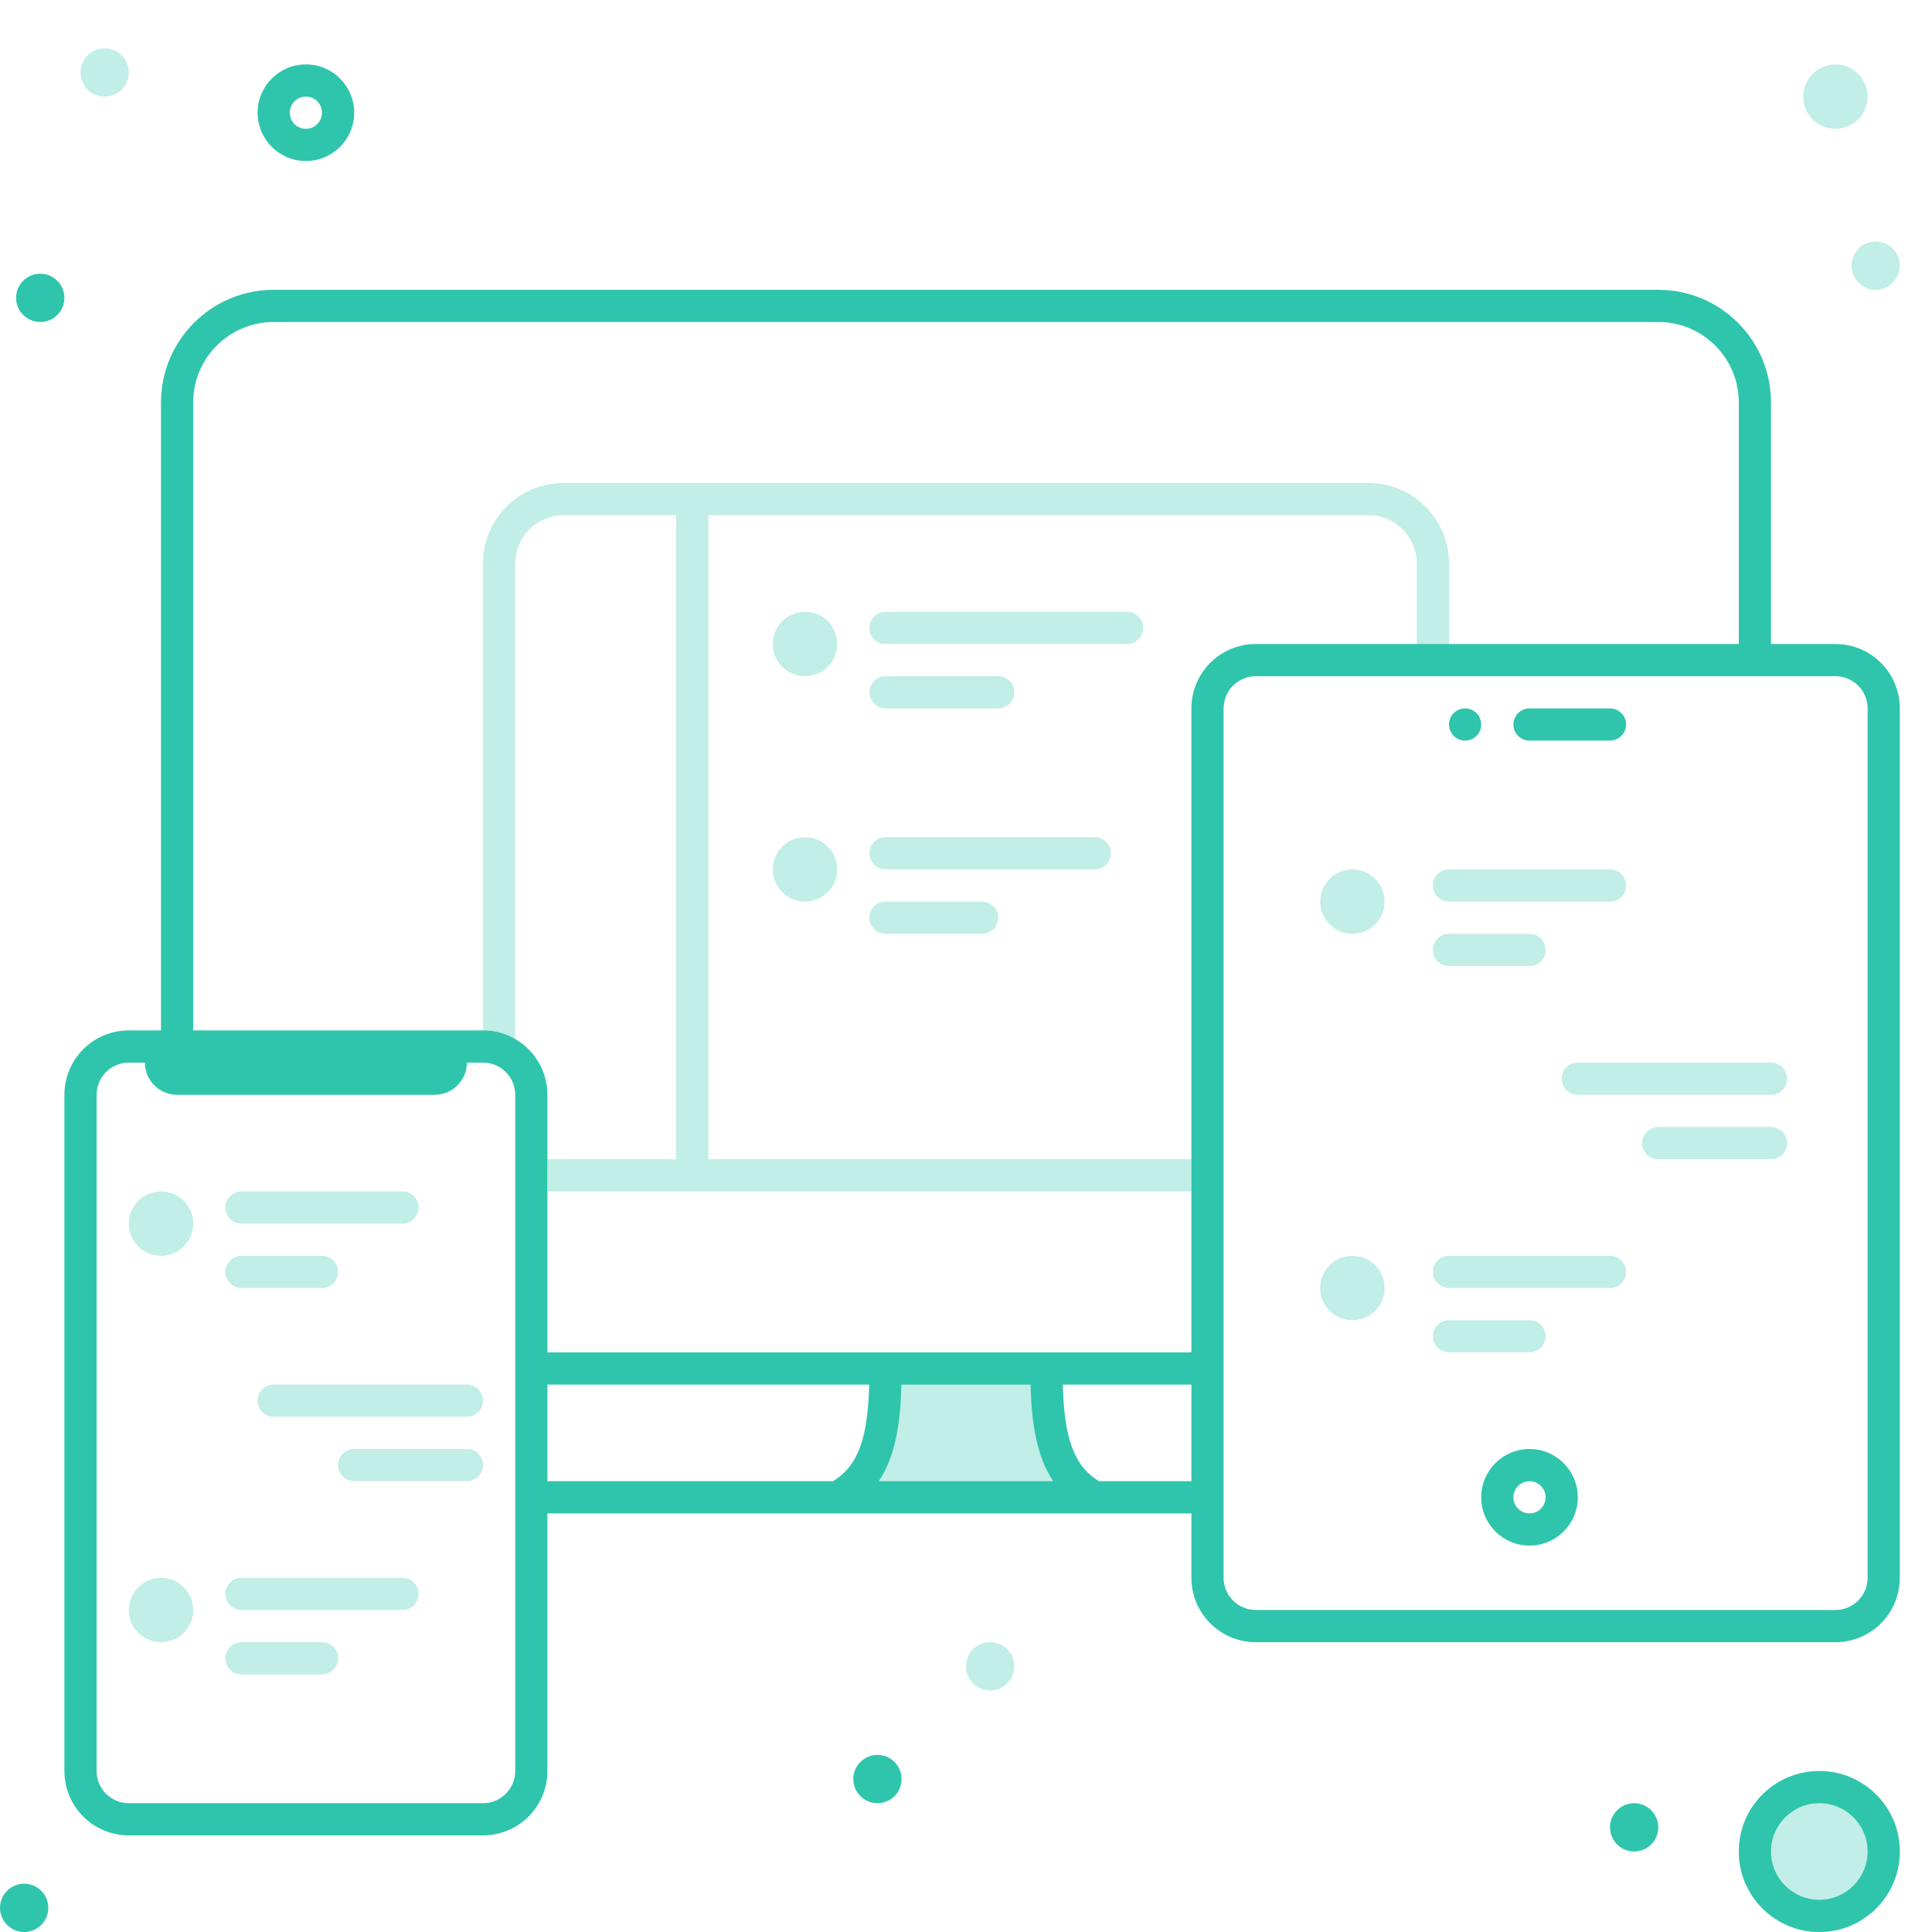 <svg width="60" height="60" viewBox="0 0 60 60" fill="none" xmlns="http://www.w3.org/2000/svg">
<rect x="27.188" y="42.875" width="5.625" height="3.938" fill="#2FC5AC" fill-opacity="0.3"/>
<path fill-rule="evenodd" clip-rule="evenodd" d="M47.5 48C48.328 48 49 47.328 49 46.5C49 45.672 48.328 45 47.5 45C46.672 45 46 45.672 46 46.5C46 47.328 46.672 48 47.5 48ZM47.5 47C47.776 47 48 46.776 48 46.5C48 46.224 47.776 46 47.5 46C47.224 46 47 46.224 47 46.5C47 46.776 47.224 47 47.5 47Z" fill="#2FC5AC"/>
<path fill-rule="evenodd" clip-rule="evenodd" d="M55 20V12.5C55 10.567 53.433 9 51.5 9H8.5C6.567 9 5 10.567 5 12.5V32H4C2.895 32 2 32.895 2 34V55C2 56.105 2.895 57 4 57H15C16.105 57 17 56.105 17 55V47H25.991C25.997 47 26.004 47 26.01 47H33.99L34 47L34.01 47H37V49C37 50.105 37.895 51 39 51H57C58.105 51 59 50.105 59 49V22C59 20.895 58.105 20 57 20H55ZM8.5 10C7.119 10 6 11.119 6 12.5V32H15C16.105 32 17 32.895 17 34V42H37V22C37 20.895 37.895 20 39 20H54V12.5C54 11.119 52.881 10 51.5 10H8.5ZM39 21C38.448 21 38 21.448 38 22V49C38 49.552 38.448 50 39 50H57C57.552 50 58 49.552 58 49V22C58 21.448 57.552 21 57 21H39ZM37 46V43H33.006C33.05 44.624 33.331 45.516 34.132 46H37ZM17 46H25.868C26.669 45.516 26.95 44.624 26.994 43H17V46ZM32.709 46C32.185 45.219 32.035 44.182 32.006 43H27.994C27.965 44.182 27.815 45.219 27.291 46H32.709ZM14.5 33H15C15.552 33 16 33.448 16 34V55C16 55.552 15.552 56 15 56H4C3.448 56 3 55.552 3 55V34C3 33.448 3.448 33 4 33H4.5C4.5 33.552 4.948 34 5.5 34H13.5C14.052 34 14.5 33.552 14.5 33Z" fill="#2FC5AC"/>
<path fill-rule="evenodd" clip-rule="evenodd" d="M9.5 4C9.776 4 10 3.776 10 3.5C10 3.224 9.776 3 9.5 3C9.224 3 9 3.224 9 3.5C9 3.776 9.224 4 9.5 4ZM9.5 5C10.328 5 11 4.328 11 3.5C11 2.672 10.328 2 9.5 2C8.672 2 8 2.672 8 3.5C8 4.328 8.672 5 9.5 5Z" fill="#2FC5AC"/>
<path d="M2 9.25C2 9.664 1.664 10 1.25 10C0.836 10 0.5 9.664 0.5 9.25C0.5 8.836 0.836 8.5 1.25 8.5C1.664 8.5 2 8.836 2 9.25Z" fill="#2FC5AC"/>
<path d="M1.5 59.25C1.5 59.664 1.164 60 0.75 60C0.336 60 0 59.664 0 59.25C0 58.836 0.336 58.5 0.75 58.5C1.164 58.5 1.5 58.836 1.5 59.25Z" fill="#2FC5AC"/>
<path d="M28 55.25C28 55.664 27.664 56 27.25 56C26.836 56 26.5 55.664 26.5 55.25C26.5 54.836 26.836 54.5 27.25 54.5C27.664 54.5 28 54.836 28 55.25Z" fill="#2FC5AC"/>
<path d="M51.5 56.75C51.5 57.164 51.164 57.5 50.75 57.5C50.336 57.5 50 57.164 50 56.75C50 56.336 50.336 56 50.75 56C51.164 56 51.5 56.336 51.5 56.75Z" fill="#2FC5AC"/>
<path fill-rule="evenodd" clip-rule="evenodd" d="M56.5 59C57.328 59 58 58.328 58 57.5C58 56.672 57.328 56 56.5 56C55.672 56 55 56.672 55 57.5C55 58.328 55.672 59 56.5 59ZM56.5 60C57.881 60 59 58.881 59 57.5C59 56.119 57.881 55 56.5 55C55.119 55 54 56.119 54 57.5C54 58.881 55.119 60 56.5 60Z" fill="#2FC5AC"/>
<path d="M45.5 22C45.224 22 45 22.224 45 22.5C45 22.776 45.224 23 45.5 23C45.776 23 46 22.776 46 22.5C46 22.224 45.776 22 45.5 22Z" fill="#2FC5AC"/>
<path d="M47.5 23C47.224 23 47 22.776 47 22.5C47 22.224 47.224 22 47.5 22H50C50.276 22 50.5 22.224 50.5 22.5C50.5 22.776 50.276 23 50 23H47.5Z" fill="#2FC5AC"/>
<path d="M31.5 51.75C31.5 52.164 31.164 52.5 30.75 52.5C30.336 52.5 30 52.164 30 51.75C30 51.336 30.336 51 30.75 51C31.164 51 31.5 51.336 31.5 51.75Z" fill="#2FC5AC" fill-opacity="0.3"/>
<path d="M59 57.5C59 58.881 57.881 60 56.5 60C55.119 60 54 58.881 54 57.5C54 56.119 55.119 55 56.5 55C57.881 55 59 56.119 59 57.5Z" fill="#2FC5AC" fill-opacity="0.3"/>
<path d="M59 8.25C59 8.664 58.664 9 58.25 9C57.836 9 57.5 8.664 57.5 8.25C57.5 7.836 57.836 7.5 58.25 7.5C58.664 7.5 59 7.836 59 8.25Z" fill="#2FC5AC" fill-opacity="0.3"/>
<path d="M4 2.25C4 2.664 3.664 3 3.25 3C2.836 3 2.5 2.664 2.5 2.25C2.5 1.836 2.836 1.5 3.25 1.5C3.664 1.5 4 1.836 4 2.25Z" fill="#2FC5AC" fill-opacity="0.3"/>
<path d="M58 3C58 3.552 57.552 4 57 4C56.448 4 56 3.552 56 3C56 2.448 56.448 2 57 2C57.552 2 58 2.448 58 3Z" fill="#2FC5AC" fill-opacity="0.3"/>
<path d="M17.5 15C16.119 15 15 16.119 15 17.5V32.25H16V17.5C16 16.672 16.672 16 17.5 16H21V36H17V37H37V36H22V16H42.5C43.328 16 44 16.672 44 17.5V20.25H45V17.5C45 16.119 43.881 15 42.5 15H17.5Z" fill="#2FC5AC" fill-opacity="0.3"/>
<path d="M25 21C25.552 21 26 20.552 26 20C26 19.448 25.552 19 25 19C24.448 19 24 19.448 24 20C24 20.552 24.448 21 25 21Z" fill="#2FC5AC" fill-opacity="0.3"/>
<path d="M25 28C25.552 28 26 27.552 26 27C26 26.448 25.552 26 25 26C24.448 26 24 26.448 24 27C24 27.552 24.448 28 25 28Z" fill="#2FC5AC" fill-opacity="0.3"/>
<path d="M5 39C5.552 39 6 38.552 6 38C6 37.448 5.552 37 5 37C4.448 37 4 37.448 4 38C4 38.552 4.448 39 5 39Z" fill="#2FC5AC" fill-opacity="0.3"/>
<path d="M5 51C5.552 51 6 50.552 6 50C6 49.448 5.552 49 5 49C4.448 49 4 49.448 4 50C4 50.552 4.448 51 5 51Z" fill="#2FC5AC" fill-opacity="0.3"/>
<path d="M7 37.5C7 37.224 7.224 37 7.5 37H12.5C12.776 37 13 37.224 13 37.5C13 37.776 12.776 38 12.5 38H7.5C7.224 38 7 37.776 7 37.5Z" fill="#2FC5AC" fill-opacity="0.3"/>
<path d="M7 39.5C7 39.224 7.224 39 7.5 39H10C10.276 39 10.5 39.224 10.5 39.5C10.5 39.776 10.276 40 10 40H7.5C7.224 40 7 39.776 7 39.5Z" fill="#2FC5AC" fill-opacity="0.3"/>
<path d="M8 43.5C8 43.224 8.224 43 8.5 43H14.5C14.776 43 15 43.224 15 43.5C15 43.776 14.776 44 14.5 44H8.5C8.224 44 8 43.776 8 43.5Z" fill="#2FC5AC" fill-opacity="0.3"/>
<path d="M10.5 45.5C10.5 45.224 10.724 45 11 45H14.5C14.776 45 15 45.224 15 45.5C15 45.776 14.776 46 14.5 46H11C10.724 46 10.5 45.776 10.5 45.5Z" fill="#2FC5AC" fill-opacity="0.3"/>
<path d="M7 49.5C7 49.224 7.224 49 7.5 49H12.5C12.776 49 13 49.224 13 49.5C13 49.776 12.776 50 12.5 50H7.5C7.224 50 7 49.776 7 49.5Z" fill="#2FC5AC" fill-opacity="0.3"/>
<path d="M7 51.5C7 51.224 7.224 51 7.5 51H10C10.276 51 10.5 51.224 10.5 51.5C10.5 51.776 10.276 52 10 52H7.5C7.224 52 7 51.776 7 51.5Z" fill="#2FC5AC" fill-opacity="0.3"/>
<path d="M43 28C43 28.552 42.552 29 42 29C41.448 29 41 28.552 41 28C41 27.448 41.448 27 42 27C42.552 27 43 27.448 43 28Z" fill="#2FC5AC" fill-opacity="0.3"/>
<path d="M43 40C43 40.552 42.552 41 42 41C41.448 41 41 40.552 41 40C41 39.448 41.448 39 42 39C42.552 39 43 39.448 43 40Z" fill="#2FC5AC" fill-opacity="0.3"/>
<path d="M45 27C44.724 27 44.5 27.224 44.5 27.5C44.5 27.776 44.724 28 45 28H50C50.276 28 50.5 27.776 50.5 27.5C50.5 27.224 50.276 27 50 27H45Z" fill="#2FC5AC" fill-opacity="0.3"/>
<path d="M45 29C44.724 29 44.5 29.224 44.5 29.5C44.5 29.776 44.724 30 45 30H47.5C47.776 30 48 29.776 48 29.5C48 29.224 47.776 29 47.5 29H45Z" fill="#2FC5AC" fill-opacity="0.3"/>
<path d="M49 33C48.724 33 48.5 33.224 48.5 33.5C48.5 33.776 48.724 34 49 34H55C55.276 34 55.5 33.776 55.5 33.5C55.5 33.224 55.276 33 55 33H49Z" fill="#2FC5AC" fill-opacity="0.3"/>
<path d="M51.5 35C51.224 35 51 35.224 51 35.5C51 35.776 51.224 36 51.5 36H55C55.276 36 55.5 35.776 55.5 35.5C55.5 35.224 55.276 35 55 35H51.5Z" fill="#2FC5AC" fill-opacity="0.3"/>
<path d="M45 39C44.724 39 44.5 39.224 44.5 39.5C44.5 39.776 44.724 40 45 40H50C50.276 40 50.5 39.776 50.5 39.5C50.5 39.224 50.276 39 50 39H45Z" fill="#2FC5AC" fill-opacity="0.3"/>
<path d="M45 41C44.724 41 44.5 41.224 44.5 41.5C44.5 41.776 44.724 42 45 42H47.5C47.776 42 48 41.776 48 41.5C48 41.224 47.776 41 47.5 41H45Z" fill="#2FC5AC" fill-opacity="0.3"/>
<path d="M27.5 19C27.224 19 27 19.224 27 19.5C27 19.776 27.224 20 27.5 20H35C35.276 20 35.5 19.776 35.5 19.5C35.5 19.224 35.276 19 35 19H27.5Z" fill="#2FC5AC" fill-opacity="0.3"/>
<path d="M27.5 21C27.224 21 27 21.224 27 21.5C27 21.776 27.224 22 27.5 22H31C31.276 22 31.5 21.776 31.5 21.5C31.5 21.224 31.276 21 31 21H27.5Z" fill="#2FC5AC" fill-opacity="0.3"/>
<path d="M27.5 26C27.224 26 27 26.224 27 26.5C27 26.776 27.224 27 27.5 27H34C34.276 27 34.5 26.776 34.5 26.5C34.5 26.224 34.276 26 34 26H27.5Z" fill="#2FC5AC" fill-opacity="0.3"/>
<path d="M27.5 28C27.224 28 27 28.224 27 28.5C27 28.776 27.224 29 27.5 29H30.5C30.776 29 31 28.776 31 28.5C31 28.224 30.776 28 30.5 28H27.5Z" fill="#2FC5AC" fill-opacity="0.3"/>
</svg>
